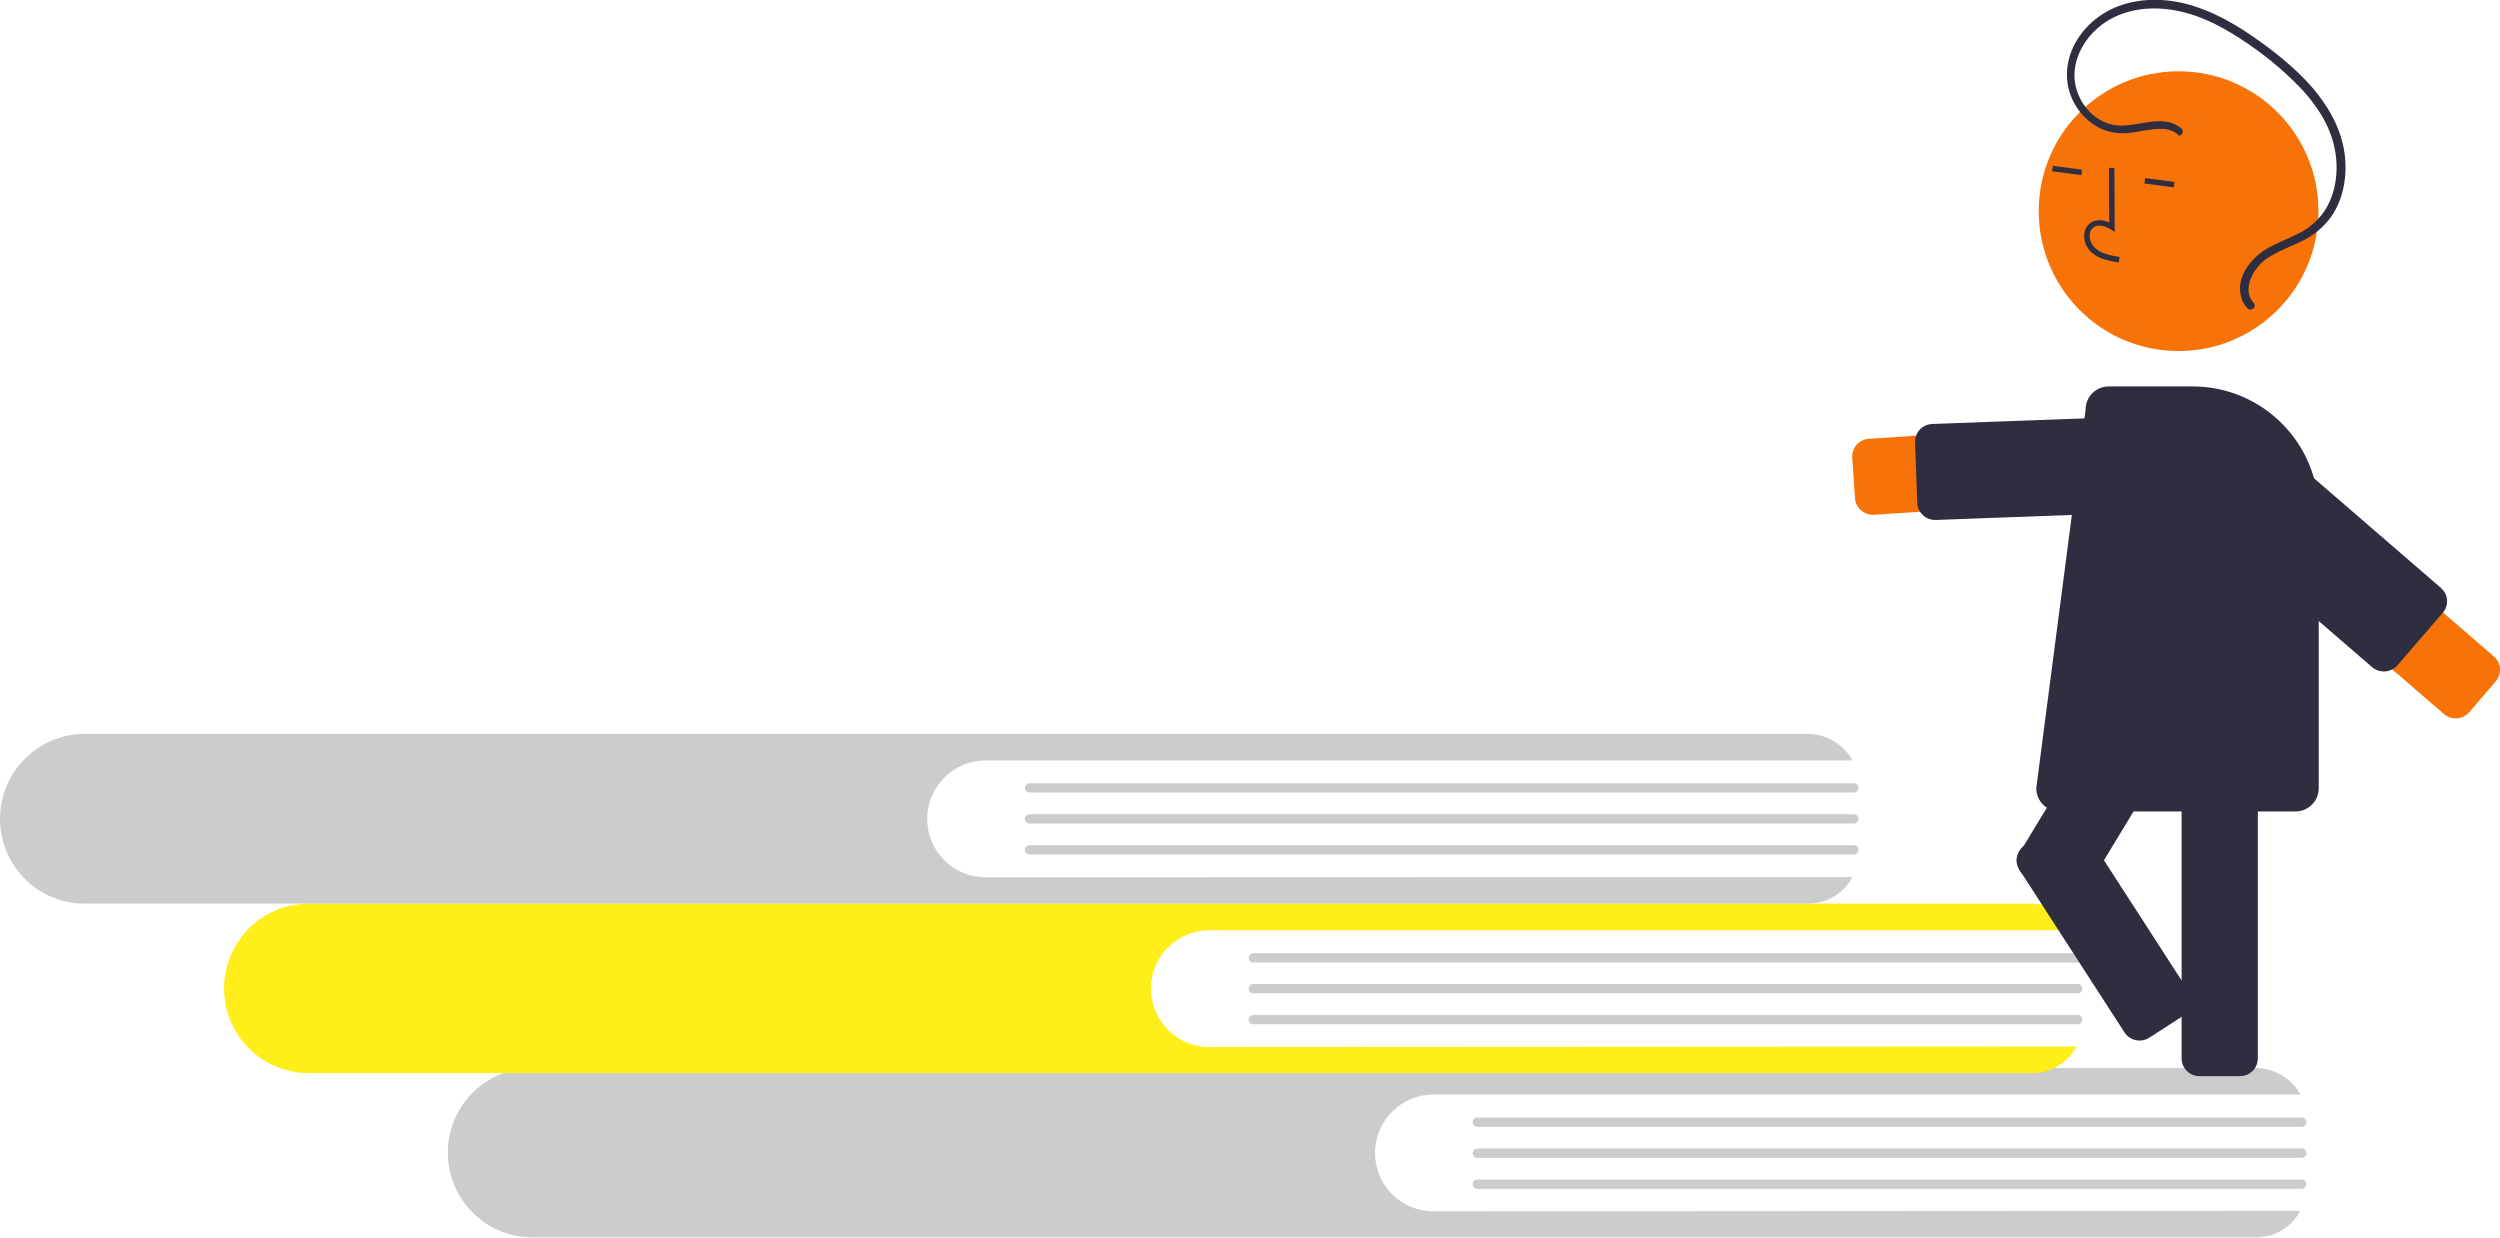 <?xml version="1.0" encoding="utf-8"?>
<!-- Generator: Adobe Illustrator 27.2.0, SVG Export Plug-In . SVG Version: 6.00 Build 0)  -->
<svg version="1.1" id="Layer_1" xmlns="http://www.w3.org/2000/svg" xmlns:xlink="http://www.w3.org/1999/xlink" x="0px" y="0px"
	 viewBox="0 0 911.6 451.4" style="enable-background:new 0 0 911.6 451.4;" xml:space="preserve">
<style type="text/css">
	.st0{fill:#CCCCCC;}
	.st1{fill:#FFEE1A;}
	.st2{fill:#F77308;}
	.st3{fill:#2F2E41;}
</style>
<path class="st0" d="M522.7,441.7c-11.8,0-21.3-9.5-21.3-21.3c0-11.7,9.5-21.3,21.3-21.3h316.1c-3.2-5.9-9.5-9.6-16.2-9.7H194.2
	c-17.1,0-30.9,13.9-30.9,30.9c0,17.1,13.8,30.9,30.9,30.9h628.4c6.8,0,13-3.7,16.2-9.7L522.7,441.7z"/>
<path class="st0" d="M839.3,410.9H538.7c-1,0-1.7-0.8-1.7-1.7c0-1,0.8-1.7,1.7-1.7h300.6c1,0,1.7,0.8,1.7,1.7
	C841,410.1,840.2,410.9,839.3,410.9z"/>
<path class="st0" d="M839.3,422.2H538.7c-1,0-1.7-0.8-1.7-1.7c0-1,0.8-1.7,1.7-1.7h300.6c1,0,1.7,0.8,1.7,1.7
	C841,421.4,840.2,422.2,839.3,422.2z"/>
<path class="st0" d="M839.3,433.5H538.7c-1,0-1.7-0.8-1.7-1.7c0-1,0.8-1.7,1.7-1.7h300.6c1,0,1.7,0.8,1.7,1.7
	C841,432.7,840.2,433.5,839.3,433.5z"/>
<path class="st1" d="M441,381.8c-11.8,0-21.3-9.5-21.3-21.3c0-11.7,9.5-21.3,21.3-21.3h316.1c-3.2-5.9-9.5-9.6-16.2-9.7H112.6
	c-17.1,0-30.9,13.9-30.9,30.9c0,17.1,13.8,30.9,30.9,30.9h628.4c6.8,0,13-3.7,16.2-9.7L441,381.8z"/>
<path class="st0" d="M757.6,351H457c-1,0-1.7-0.8-1.7-1.7c0-1,0.8-1.7,1.7-1.7h300.6c1,0,1.7,0.8,1.7,1.7S758.6,351,757.6,351
	C757.6,351,757.6,351,757.6,351z"/>
<path class="st0" d="M757.6,362.2H457c-1,0-1.7-0.8-1.7-1.7c0-1,0.8-1.7,1.7-1.7h300.6c1,0,1.7,0.8,1.7,1.7S758.6,362.2,757.6,362.2
	C757.6,362.2,757.6,362.2,757.6,362.2z"/>
<path class="st0" d="M757.6,373.5H457c-1,0-1.7-0.8-1.7-1.7c0-1,0.8-1.7,1.7-1.7h300.6c1,0,1.7,0.8,1.7,1.7
	C759.4,372.8,758.6,373.5,757.6,373.5C757.6,373.5,757.6,373.5,757.6,373.5z"/>
<path class="st0" d="M359.4,319.9c-11.8,0-21.3-9.5-21.3-21.3c0-11.7,9.5-21.3,21.3-21.3h316.1c-3.2-5.9-9.5-9.6-16.2-9.7H30.9
	C13.8,267.7,0,281.5,0,298.6c0,17.1,13.8,30.9,30.9,30.9h628.4c6.8,0,13-3.7,16.2-9.7L359.4,319.9z"/>
<path class="st0" d="M675.9,289H375.4c-1,0-1.7-0.8-1.7-1.7s0.8-1.7,1.7-1.7h300.6c1,0,1.7,0.8,1.7,1.7S676.9,289,675.9,289z"/>
<path class="st0" d="M675.9,300.3H375.4c-1,0-1.7-0.8-1.7-1.7s0.8-1.7,1.7-1.7c0,0,0,0,0,0h300.6c1,0,1.7,0.8,1.7,1.7
	S676.9,300.3,675.9,300.3C676,300.3,675.9,300.3,675.9,300.3z"/>
<path class="st0" d="M675.9,311.6H375.4c-1,0-1.7-0.8-1.7-1.7c0-1,0.8-1.7,1.7-1.7h300.6c1,0,1.7,0.8,1.7,1.7
	S676.9,311.6,675.9,311.6C676,311.6,675.9,311.6,675.9,311.6z"/>
<path class="st2" d="M682.9,187.7c-3.4,0-6.3-2.7-6.5-6.1l-1-14.7c-0.2-3.6,2.5-6.7,6.1-6.9l115.4-7.6c7.6-0.5,14.3,5.3,14.8,12.9
	c0.5,7.6-5.3,14.3-12.9,14.8l-115.4,7.6C683.2,187.7,683,187.7,682.9,187.7z"/>
<path class="st3" d="M705.6,189.6c-3.5,0-6.4-2.8-6.5-6.3l-0.8-22c-0.1-3.6,2.7-6.6,6.3-6.7c0,0,0,0,0,0l94.9-3.5
	c3.6-0.1,6.6,2.7,6.7,6.3l0.8,22c0.1,3.6-2.7,6.6-6.3,6.7c0,0,0,0,0,0l-94.9,3.5C705.8,189.6,705.7,189.6,705.6,189.6z"/>
<path class="st3" d="M816.8,392.4h-14.8c-3.6,0-6.5-2.9-6.5-6.5v-123c0-3.6,2.9-6.5,6.5-6.5h14.8c3.6,0,6.5,2.9,6.5,6.5v123
	C823.3,389.5,820.4,392.4,816.8,392.4z"/>
<path class="st3" d="M751.3,327.4l-12.6-7.7c-3.1-1.9-4-5.9-2.2-8.9l63.8-105.2c1.9-3.1,5.9-4,8.9-2.2l12.6,7.7
	c3.1,1.9,4,5.9,2.2,8.9l-63.8,105.2C758.4,328.2,754.4,329.2,751.3,327.4z"/>
<circle class="st2" cx="794.4" cy="77" r="51"/>
<path class="st3" d="M766.8,94.4c-1.6-0.5-3.1-1.4-4.4-2.6c-1.7-1.7-2.6-4-2.4-6.4c0.1-1.7,1-3.3,2.4-4.2c1.8-1.2,4.3-1.2,6.7-0.1
	l-0.1-19.9l2,0l0.1,23.4l-1.5-1c-1.8-1.1-4.3-1.9-6.1-0.8c-0.9,0.6-1.5,1.6-1.5,2.7c-0.1,1.8,0.5,3.5,1.8,4.8
	c2.2,2.1,5.4,2.8,9.1,3.4l-0.3,2C770.6,95.4,768.7,95,766.8,94.4z"/>
<rect x="752.7" y="56.5" transform="matrix(0.131 -0.991 0.991 0.131 593.672 800.976)" class="st3" width="2" height="10.8"/>
<rect x="786.4" y="60.9" transform="matrix(0.131 -0.991 0.991 0.131 618.554 838.261)" class="st3" width="2" height="10.8"/>
<path class="st3" d="M837,295.9h-86c-4.7,0-8.5-3.8-8.5-8.5l18-138.1c0-4.7,3.8-8.4,8.5-8.4h30.5c25.4,0,46,20.6,46,46v100.5
	C845.5,292.1,841.7,295.9,837,295.9z"/>
<path class="st2" d="M911,241.5c1.1,2.3,0.7,5.1-1,7l-9.6,11.2c-2.3,2.7-6.5,3-9.2,0.7c0,0,0,0,0,0l-87.5-75.6
	c-5.8-5-6.4-13.8-1.4-19.6c5-5.8,13.8-6.4,19.6-1.4l87.5,75.6C910,239.9,910.6,240.7,911,241.5z"/>
<path class="st3" d="M891.7,216.5c1.1,2.3,0.7,5.1-1,7l-16.5,19.1c-2.3,2.7-6.5,3-9.2,0.7l-71.9-62.1c-2.7-2.3-3-6.5-0.7-9.2
	c0,0,0,0,0,0L809,153c2.3-2.7,6.5-3,9.2-0.7c0,0,0,0,0,0l71.9,62.1C890.7,215,891.3,215.7,891.7,216.5z"/>
<path class="st3" d="M795.4,46.8c-6.8-5.6-15.9-0.3-23.6-1.1c-7.4-0.7-13.3-7.2-14.9-14.2c-1.9-8.1,2.2-16.4,8.4-21.6
	c6.8-5.7,15.8-7.5,24.4-6.6c9.9,1,19,5.4,27.2,10.8c7.9,5.1,15.2,11,21.8,17.8c5.9,6.2,10.9,13.7,12.6,22.2c1.6,7.7,0.6,16.4-3.8,23
	c-2.4,3.4-5.6,6.2-9.3,8c-3.9,2-8.1,3.5-11.8,5.7c-5.7,3.4-11.2,10.4-9.2,17.5c0.4,1.6,1.2,3,2.3,4.1c1.3,1.4,3.6-0.5,2.3-1.9
	c-2.3-2.5-2.3-5.8-1.1-8.9c1.4-3.4,3.9-6.3,7.1-8.1c3.9-2.4,8.3-3.9,12.4-6c3.9-2,7.2-4.9,9.8-8.4c4.8-6.9,6.1-15.8,4.8-24
	c-1.4-8.8-6.1-16.8-11.9-23.5c-6.4-7.2-14.1-13.3-22-18.7c-8.5-5.8-17.8-10.7-28.1-12.4c-8.9-1.4-18.5-0.3-26.2,4.7
	c-7.2,4.6-12.6,12.5-12.9,21.2c-0.3,8,3.9,15.6,10.8,19.7c3.5,2,7.5,2.8,11.5,2.4c4.3-0.4,8.5-1.7,12.8-1.5c1.9,0.1,3.8,0.8,5.3,2
	C795.1,50.4,796.8,48,795.4,46.8L795.4,46.8z"/>
<path class="st3" d="M735.4,312.6c0-0.1,0-0.2,0.1-0.3c0.4-1.7,1.4-3.2,2.8-4.1l12.4-8c3-1.9,7-1.1,9,1.9l38.3,59.3
	c1.9,3,1.1,7-1.9,9l-12.4,8c-3,1.9-7,1.1-9-1.9l-38.3-59.3C735.5,315.8,735.1,314.2,735.4,312.6z"/>
</svg>
